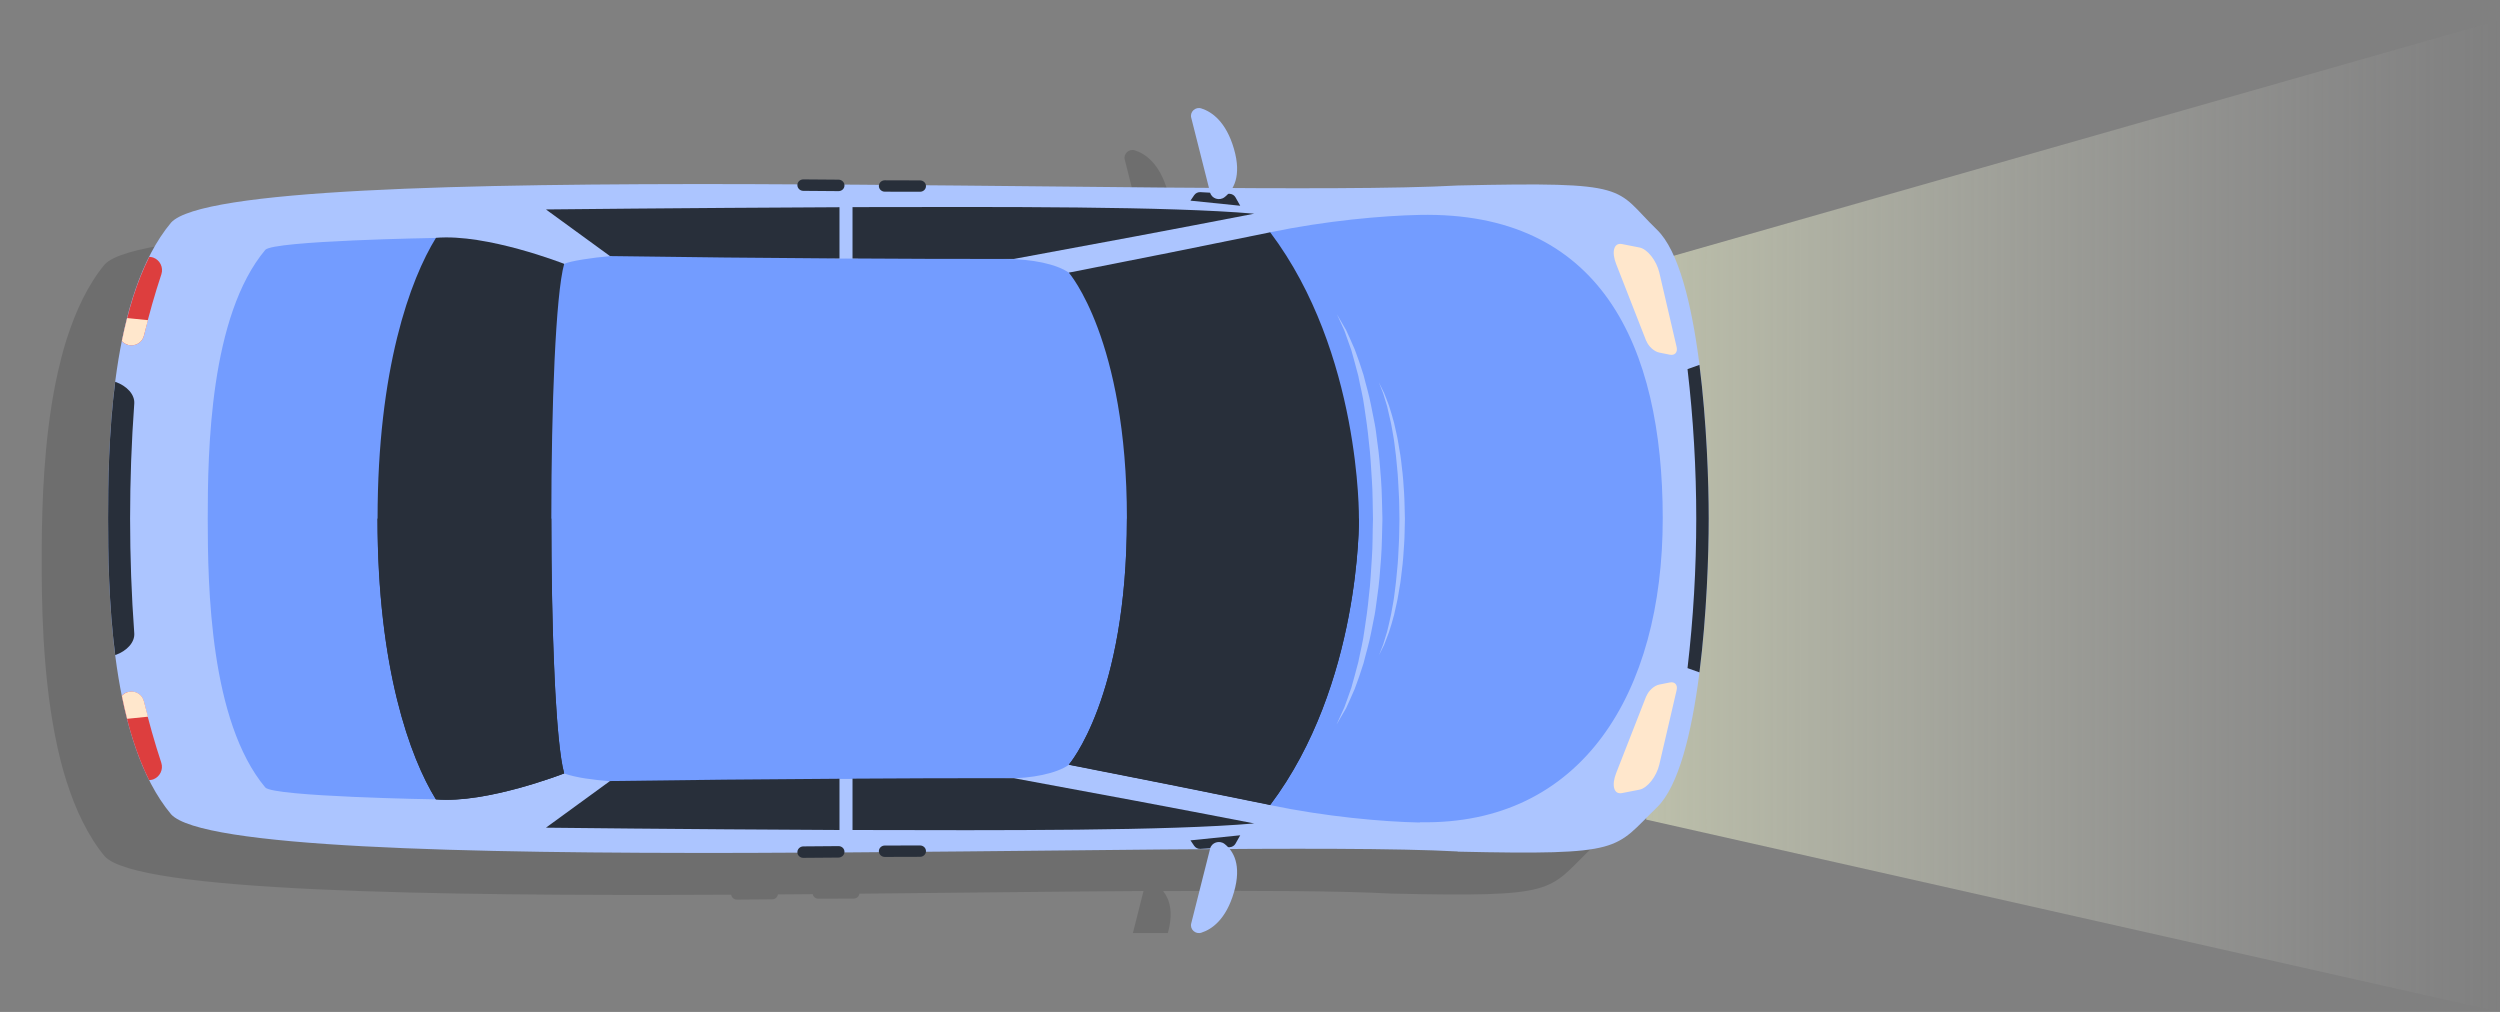 <svg width="126" height="51" viewBox="0 0 126 51" fill="none" xmlns="http://www.w3.org/2000/svg">
<rect x="0" y="0" width="126" height="51" fill="#808080" stroke="none"/>
<path d="M126.007 1L82.969 13.286L82.969 41.308L126.007 51.008L126.007 1Z" fill="url(#paint0_linear_39_703)"/>
<g clip-path="url(#clip0_39_703)">
<path d="M58.841 47.089C59.167 45.979 58.943 45.312 58.622 44.911C63.55 44.883 67.625 44.902 70.12 45.037C78.563 45.224 77.966 44.925 80.158 42.804C81.267 41.736 81.925 38.957 82.298 36.001C82.615 33.488 82.731 30.84 82.76 28.993C82.76 28.919 82.76 28.849 82.76 28.774C82.76 28.718 82.76 28.662 82.76 28.606C82.76 28.48 82.76 28.364 82.76 28.247C82.76 28.131 82.76 28.014 82.76 27.888C82.76 27.823 82.76 27.753 82.76 27.683C82.76 27.623 82.76 27.567 82.76 27.506C82.76 27.38 82.76 27.25 82.755 27.119C82.755 27.114 82.755 27.11 82.755 27.105C82.718 25.291 82.596 22.844 82.303 20.508C81.93 17.547 81.272 14.768 80.162 13.696C77.971 11.574 78.992 11.267 70.124 11.467C67.653 11.602 63.629 11.621 58.757 11.598C58.995 11.187 59.116 10.567 58.841 9.616C58.44 8.236 57.727 7.746 57.2 7.579C56.901 7.481 56.612 7.751 56.687 8.04C56.985 9.224 57.284 10.404 57.582 11.588C53.26 11.56 48.35 11.5 43.31 11.453C43.287 11.318 43.17 11.211 43.021 11.206C42.429 11.206 41.837 11.206 41.245 11.201C41.1 11.201 40.983 11.299 40.956 11.43C40.373 11.43 39.785 11.42 39.202 11.416C39.179 11.281 39.062 11.169 38.913 11.169C38.321 11.164 37.729 11.159 37.137 11.155C36.983 11.155 36.862 11.262 36.848 11.402C21.578 11.327 6.887 11.56 5.273 13.332C4.849 13.84 4.49 14.428 4.168 15.062C4.168 15.062 4.168 15.062 4.168 15.066C4.014 15.374 3.875 15.691 3.744 16.018C3.735 16.041 3.725 16.069 3.716 16.092C3.595 16.4 3.483 16.717 3.376 17.043C3.366 17.076 3.357 17.109 3.343 17.146C3.241 17.472 3.147 17.803 3.063 18.139C3.054 18.167 3.049 18.195 3.045 18.223C2.956 18.582 2.872 18.941 2.798 19.309C2.215 22.228 2.117 25.338 2.103 27.553C2.103 27.795 2.103 28.028 2.103 28.247C2.103 28.467 2.103 28.7 2.103 28.942C2.117 31.437 2.238 35.064 3.04 38.272C3.045 38.3 3.054 38.323 3.059 38.351C3.143 38.691 3.241 39.023 3.343 39.349C3.352 39.382 3.362 39.414 3.376 39.447C3.478 39.773 3.595 40.09 3.716 40.403C3.725 40.426 3.735 40.449 3.744 40.472C3.875 40.803 4.019 41.121 4.173 41.428C4.49 42.062 4.854 42.65 5.278 43.158C6.891 44.934 21.583 45.168 36.852 45.093C36.871 45.233 36.992 45.345 37.142 45.34C37.734 45.336 38.326 45.331 38.918 45.326C39.067 45.326 39.188 45.219 39.207 45.079C39.79 45.079 40.377 45.07 40.96 45.065C40.988 45.196 41.1 45.298 41.249 45.294C41.841 45.294 42.434 45.294 43.026 45.289C43.175 45.289 43.296 45.182 43.315 45.042C48.373 44.995 53.302 44.934 57.633 44.907C57.316 46.156 57.004 47.401 56.687 48.651C56.612 48.944 56.906 49.21 57.2 49.112C57.722 48.944 58.44 48.455 58.841 47.075L58.841 47.089Z" fill="black" fill-opacity="0.14"/>
<path d="M77.362 37.11C77.334 37.1 77.306 37.091 77.278 37.077C77.306 37.086 77.334 37.1 77.362 37.11Z" fill="#D8D8D8"/>
<path d="M73.474 42.923C81.918 43.11 81.321 42.812 83.512 40.69C85.704 38.578 86.119 29.836 86.119 26.134C86.119 22.432 85.704 13.69 83.512 11.578C81.321 9.456 82.342 9.148 73.474 9.349C61.324 10.02 11.668 7.871 8.623 11.219C5.569 14.879 5.448 22.334 5.448 26.129C5.448 29.929 5.569 37.38 8.623 41.04C11.668 44.392 61.319 42.252 73.474 42.914L73.474 42.923Z" fill="#ACC5FF"/>
<path d="M71.558 41.441C79.731 41.599 83.802 34.913 83.802 26.134C83.802 17.354 80.636 10.649 71.558 10.831C69.669 10.869 66.825 11.125 64.019 11.708C61.636 12.762 57.701 13.345 53.868 13.741C53.243 13.307 52.013 13.055 50.707 13.055C48.926 12.487 45.294 12.906 42.967 13.032C42.841 13.041 42.436 13.023 42.31 13.032C42.31 13.037 34.286 12.626 30.742 12.911C29.884 12.981 28.7 13.158 28.434 13.303C27.348 13.414 22.807 11.866 21.972 11.992C21.972 11.992 13.761 12.127 13.37 12.594C10.577 15.932 10.47 22.693 10.47 26.138C10.47 29.584 10.582 36.345 13.37 39.688C13.761 40.154 21.972 40.289 21.972 40.289C22.807 40.42 27.348 38.872 28.434 38.984C29.064 39.203 29.884 39.301 30.742 39.375C34.286 39.664 42.31 39.249 42.31 39.259C42.436 39.268 42.841 39.249 42.967 39.259C45.289 39.389 48.921 39.804 50.707 39.235C52.013 39.235 53.243 38.984 53.868 38.55C57.701 38.942 61.636 39.524 64.019 40.578C66.825 41.161 69.669 41.417 71.558 41.455L71.558 41.441Z" fill="#739CFF"/>
<path d="M42.967 13.027C46.511 13.046 47.555 13.055 51.099 13.05C55.136 12.309 59.174 11.554 63.212 10.77C58.866 10.393 50.562 10.425 42.967 10.439L42.967 13.027Z" fill="#282F3A"/>
<path d="M42.31 10.444C34.365 10.481 27.515 10.556 27.515 10.556C28.593 11.344 29.669 12.127 30.742 12.906C34.598 12.962 38.454 13.004 42.31 13.027L42.31 10.444Z" fill="#282F3A"/>
<path d="M68.49 26.138C68.49 26.138 68.597 17.788 64.018 11.708C60.633 12.403 57.253 13.079 53.868 13.741C53.868 13.741 56.796 17.084 56.796 26.143C56.796 35.198 53.868 38.545 53.868 38.545C57.253 39.207 60.633 39.883 64.018 40.573C68.597 34.493 68.49 26.138 68.49 26.143L68.49 26.138Z" fill="#282F3A"/>
<path d="M42.967 39.244C46.511 39.226 47.555 39.216 51.099 39.221C55.136 39.962 59.174 40.718 63.212 41.501C58.866 41.879 50.562 41.851 42.967 41.832L42.967 39.244Z" fill="#282F3A"/>
<path d="M42.31 41.832C34.365 41.795 27.515 41.715 27.515 41.715C28.593 40.927 29.669 40.144 30.742 39.365C34.598 39.309 38.454 39.272 42.31 39.249L42.31 41.832Z" fill="#282F3A"/>
<path d="M28.434 38.979C27.572 35.878 27.572 16.398 28.434 13.298C28.434 13.298 24.523 11.764 21.972 11.988C20.676 14.086 19.03 18.58 19.03 26.134C19.03 33.687 20.676 38.186 21.972 40.284C24.523 40.513 28.434 38.974 28.434 38.979Z" fill="#282F3A"/>
<path d="M53.868 38.536C57.253 39.198 60.633 39.874 64.018 40.564C68.597 34.484 68.49 26.129 68.49 26.133C64.592 26.133 60.694 26.133 56.796 26.133C56.796 35.188 53.868 38.536 53.868 38.536Z" fill="#282F3A"/>
<path d="M28.434 38.979C28.406 38.876 28.378 38.76 28.355 38.643C28.35 38.611 28.341 38.569 28.336 38.536C28.322 38.466 28.308 38.396 28.299 38.322C27.959 36.186 27.786 31.169 27.786 26.138C24.867 26.138 21.944 26.138 19.025 26.138C19.025 33.692 20.671 38.191 21.967 40.289C24.518 40.518 28.43 38.979 28.43 38.984L28.434 38.979Z" fill="#282F3A"/>
<path d="M6.767 31.92C6.487 28.069 6.487 24.199 6.767 20.343C6.8 19.886 6.394 19.443 5.807 19.243C5.476 21.83 5.448 24.371 5.448 26.129C5.448 27.887 5.476 30.428 5.807 33.016C6.394 32.815 6.8 32.372 6.767 31.915L6.767 31.92Z" fill="#282F3A"/>
<path d="M6.46 17.387C6.46 17.387 6.469 17.387 6.474 17.387C6.828 17.471 7.173 17.256 7.257 16.907C7.504 15.867 7.798 14.837 8.134 13.82C8.245 13.48 8.064 13.107 7.723 12.981C7.723 12.981 7.714 12.981 7.709 12.976C7.649 12.953 7.583 12.953 7.523 12.948C6.889 14.207 6.45 15.671 6.147 17.196C6.236 17.284 6.338 17.354 6.464 17.387L6.46 17.387Z" fill="#DD3E3E"/>
<path d="M7.719 39.282C8.059 39.156 8.241 38.783 8.129 38.443C7.793 37.426 7.504 36.396 7.252 35.356C7.168 35.007 6.823 34.792 6.469 34.876C6.469 34.876 6.46 34.876 6.455 34.876C6.329 34.904 6.227 34.979 6.138 35.067C6.441 36.592 6.884 38.056 7.513 39.315C7.574 39.315 7.639 39.31 7.7 39.287C7.7 39.287 7.709 39.287 7.714 39.287L7.719 39.282Z" fill="#DD3E3E"/>
<path d="M61.981 9.768C61.487 9.74 60.997 9.712 60.503 9.684C60.377 9.675 60.256 9.736 60.186 9.838C60.125 9.931 60.06 10.02 59.999 10.113C60.834 10.202 61.669 10.286 62.508 10.37C62.428 10.225 62.345 10.085 62.265 9.941C62.209 9.843 62.102 9.778 61.981 9.768Z" fill="#282F3A"/>
<path d="M60.988 9.694C60.671 8.435 60.354 7.18 60.036 5.926C59.962 5.633 60.256 5.367 60.549 5.465C61.072 5.633 61.79 6.122 62.191 7.502C62.596 8.896 62.153 9.596 61.72 9.936C61.459 10.141 61.062 10.011 60.988 9.698L60.988 9.694Z" fill="#ACC5FF"/>
<path d="M61.981 42.699C61.487 42.727 60.997 42.755 60.503 42.783C60.377 42.793 60.256 42.732 60.186 42.629C60.125 42.536 60.06 42.448 59.999 42.354C60.834 42.266 61.669 42.182 62.508 42.098C62.428 42.242 62.345 42.382 62.265 42.527C62.209 42.625 62.102 42.69 61.981 42.699Z" fill="#282F3A"/>
<path d="M60.988 42.779C60.671 44.037 60.354 45.292 60.036 46.546C59.962 46.84 60.256 47.105 60.549 47.007C61.072 46.84 61.79 46.35 62.191 44.97C62.596 43.576 62.153 42.877 61.72 42.536C61.459 42.331 61.062 42.462 60.988 42.774L60.988 42.779Z" fill="#ACC5FF"/>
<path d="M6.46 17.387C6.46 17.387 6.469 17.387 6.474 17.387C6.828 17.471 7.173 17.256 7.257 16.907C7.318 16.65 7.392 16.394 7.458 16.137C7.108 16.1 6.758 16.067 6.408 16.03C6.311 16.412 6.222 16.799 6.143 17.191C6.231 17.28 6.334 17.349 6.46 17.382L6.46 17.387Z" fill="#FFE7CC"/>
<path d="M6.474 34.876C6.474 34.876 6.464 34.876 6.46 34.876C6.334 34.904 6.231 34.979 6.143 35.067C6.222 35.459 6.311 35.846 6.408 36.228C6.758 36.191 7.108 36.158 7.458 36.121C7.392 35.864 7.318 35.608 7.257 35.352C7.173 35.002 6.828 34.787 6.474 34.871L6.474 34.876Z" fill="#FFE7CC"/>
<path d="M44.295 9.376L44.295 9.372C44.295 9.213 44.431 9.087 44.594 9.087C45.186 9.087 45.778 9.087 46.37 9.092C46.533 9.092 46.669 9.218 46.669 9.376L46.669 9.381C46.669 9.539 46.533 9.665 46.37 9.665C45.778 9.665 45.186 9.665 44.594 9.661C44.431 9.661 44.295 9.53 44.295 9.376Z" fill="#282F3A"/>
<path d="M40.188 9.33L40.188 9.325C40.188 9.167 40.323 9.041 40.486 9.041C41.079 9.045 41.671 9.05 42.263 9.055C42.426 9.055 42.561 9.185 42.561 9.344L42.561 9.348C42.561 9.507 42.426 9.633 42.263 9.633C41.671 9.628 41.079 9.624 40.486 9.619C40.323 9.619 40.188 9.488 40.188 9.33Z" fill="#282F3A"/>
<path d="M44.295 42.905L44.295 42.9C44.295 42.741 44.431 42.615 44.594 42.615C45.186 42.615 45.778 42.615 46.37 42.611C46.533 42.611 46.669 42.737 46.669 42.895L46.669 42.9C46.669 43.058 46.533 43.184 46.37 43.184C45.778 43.184 45.186 43.184 44.594 43.189C44.431 43.189 44.295 43.063 44.295 42.905Z" fill="#282F3A"/>
<path d="M40.188 42.951L40.188 42.947C40.188 42.788 40.323 42.662 40.486 42.658C41.079 42.653 41.671 42.648 42.263 42.644C42.426 42.644 42.561 42.77 42.561 42.928L42.561 42.933C42.561 43.091 42.426 43.217 42.263 43.222C41.671 43.227 41.079 43.231 40.486 43.236C40.323 43.236 40.188 43.11 40.188 42.951Z" fill="#282F3A"/>
<path d="M82.971 17.186L81.456 13.312C81.213 12.697 81.335 12.221 81.745 12.3L82.626 12.473C83.037 12.552 83.489 13.144 83.629 13.736L84.501 17.485C84.566 17.755 84.412 17.928 84.16 17.877L83.624 17.769C83.372 17.718 83.088 17.466 82.976 17.182L82.971 17.186Z" fill="#FFE7CC"/>
<path d="M82.971 35.086L81.456 38.96C81.213 39.576 81.335 40.051 81.745 39.972L82.626 39.8C83.037 39.72 83.489 39.128 83.629 38.536L84.501 34.788C84.566 34.517 84.412 34.345 84.16 34.396L83.624 34.503C83.372 34.554 83.088 34.806 82.976 35.091L82.971 35.086Z" fill="#FFE7CC"/>
<path d="M86.119 26.134C86.119 24.311 86.016 21.262 85.652 18.389C85.452 18.459 85.251 18.534 85.051 18.604C85.638 23.611 85.638 28.666 85.051 33.673C85.251 33.743 85.452 33.818 85.652 33.888C86.016 31.011 86.119 27.957 86.119 26.134Z" fill="#282F3A"/>
<path d="M67.376 36.484C67.376 36.484 67.515 36.181 67.758 35.645C67.86 35.375 67.972 35.039 68.108 34.661C68.219 34.275 68.336 33.831 68.462 33.356C68.555 32.866 68.695 32.349 68.765 31.785C68.853 31.225 68.937 30.633 68.993 30.018C69.073 29.407 69.096 28.768 69.142 28.12C69.189 27.477 69.175 26.81 69.198 26.162C69.18 25.5 69.189 24.833 69.142 24.189C69.096 23.546 69.073 22.907 68.993 22.297C68.937 21.681 68.849 21.089 68.765 20.529C68.695 19.965 68.55 19.448 68.462 18.958C68.336 18.478 68.219 18.04 68.108 17.653C67.972 17.275 67.86 16.939 67.758 16.664C67.515 16.133 67.376 15.83 67.376 15.83C67.376 15.83 67.543 16.119 67.842 16.631C67.968 16.897 68.108 17.224 68.275 17.601C68.42 17.984 68.574 18.417 68.723 18.902C68.84 19.387 69.007 19.909 69.11 20.473C69.166 20.753 69.222 21.047 69.282 21.341C69.343 21.639 69.371 21.942 69.413 22.255C69.506 22.875 69.558 23.518 69.604 24.175C69.655 24.833 69.651 25.49 69.674 26.157C69.651 26.833 69.655 27.495 69.604 28.153C69.558 28.81 69.506 29.453 69.413 30.073C69.366 30.381 69.338 30.689 69.282 30.987C69.222 31.281 69.166 31.575 69.11 31.855C69.007 32.419 68.84 32.941 68.723 33.426C68.574 33.906 68.42 34.344 68.275 34.727C68.108 35.104 67.968 35.431 67.842 35.697C67.548 36.205 67.376 36.494 67.376 36.494L67.376 36.484Z" fill="#ACC5FF"/>
<path d="M69.492 33.044C69.492 33.044 69.571 32.838 69.711 32.484C69.772 32.302 69.832 32.078 69.912 31.827C69.977 31.57 70.042 31.276 70.112 30.955C70.163 30.628 70.247 30.283 70.285 29.91C70.336 29.537 70.383 29.141 70.415 28.731C70.462 28.32 70.476 27.896 70.499 27.463C70.527 27.034 70.518 26.586 70.532 26.157C70.522 25.714 70.527 25.271 70.499 24.842C70.471 24.413 70.462 23.989 70.415 23.579C70.383 23.168 70.336 22.772 70.285 22.399C70.243 22.021 70.163 21.676 70.112 21.355C70.038 21.038 69.972 20.744 69.912 20.483C69.832 20.231 69.772 20.007 69.711 19.825C69.571 19.471 69.492 19.266 69.492 19.266C69.492 19.266 69.59 19.462 69.758 19.802C69.832 19.979 69.912 20.198 70.005 20.445C70.089 20.702 70.177 20.991 70.261 21.313C70.327 21.639 70.425 21.984 70.481 22.362C70.513 22.548 70.546 22.744 70.578 22.94C70.611 23.136 70.63 23.341 70.653 23.546C70.709 23.961 70.737 24.39 70.765 24.828C70.793 25.267 70.793 25.705 70.807 26.148C70.793 26.6 70.798 27.038 70.765 27.477C70.737 27.915 70.709 28.344 70.653 28.754C70.625 28.959 70.611 29.164 70.578 29.365C70.546 29.561 70.513 29.756 70.481 29.943C70.425 30.321 70.327 30.666 70.261 30.992C70.177 31.314 70.089 31.603 70.005 31.859C69.907 32.111 69.828 32.33 69.758 32.507C69.59 32.848 69.492 33.039 69.492 33.039L69.492 33.044Z" fill="#ACC5FF"/>
</g>
<defs>
<linearGradient id="paint0_linear_39_703" x1="126.007" y1="26.004" x2="82.969" y2="26.004" gradientUnits="userSpaceOnUse">
<stop stop-color="#D9D9D9" stop-opacity="0"/>
<stop offset="1" stop-color="#F9FFD5" stop-opacity="0.5"/>
</linearGradient>
<clipPath id="clip0_39_703">
<rect width="47.026" height="86.112" fill="white" transform="translate(86.119 0) rotate(90)"/>
</clipPath>
</defs>
</svg>
